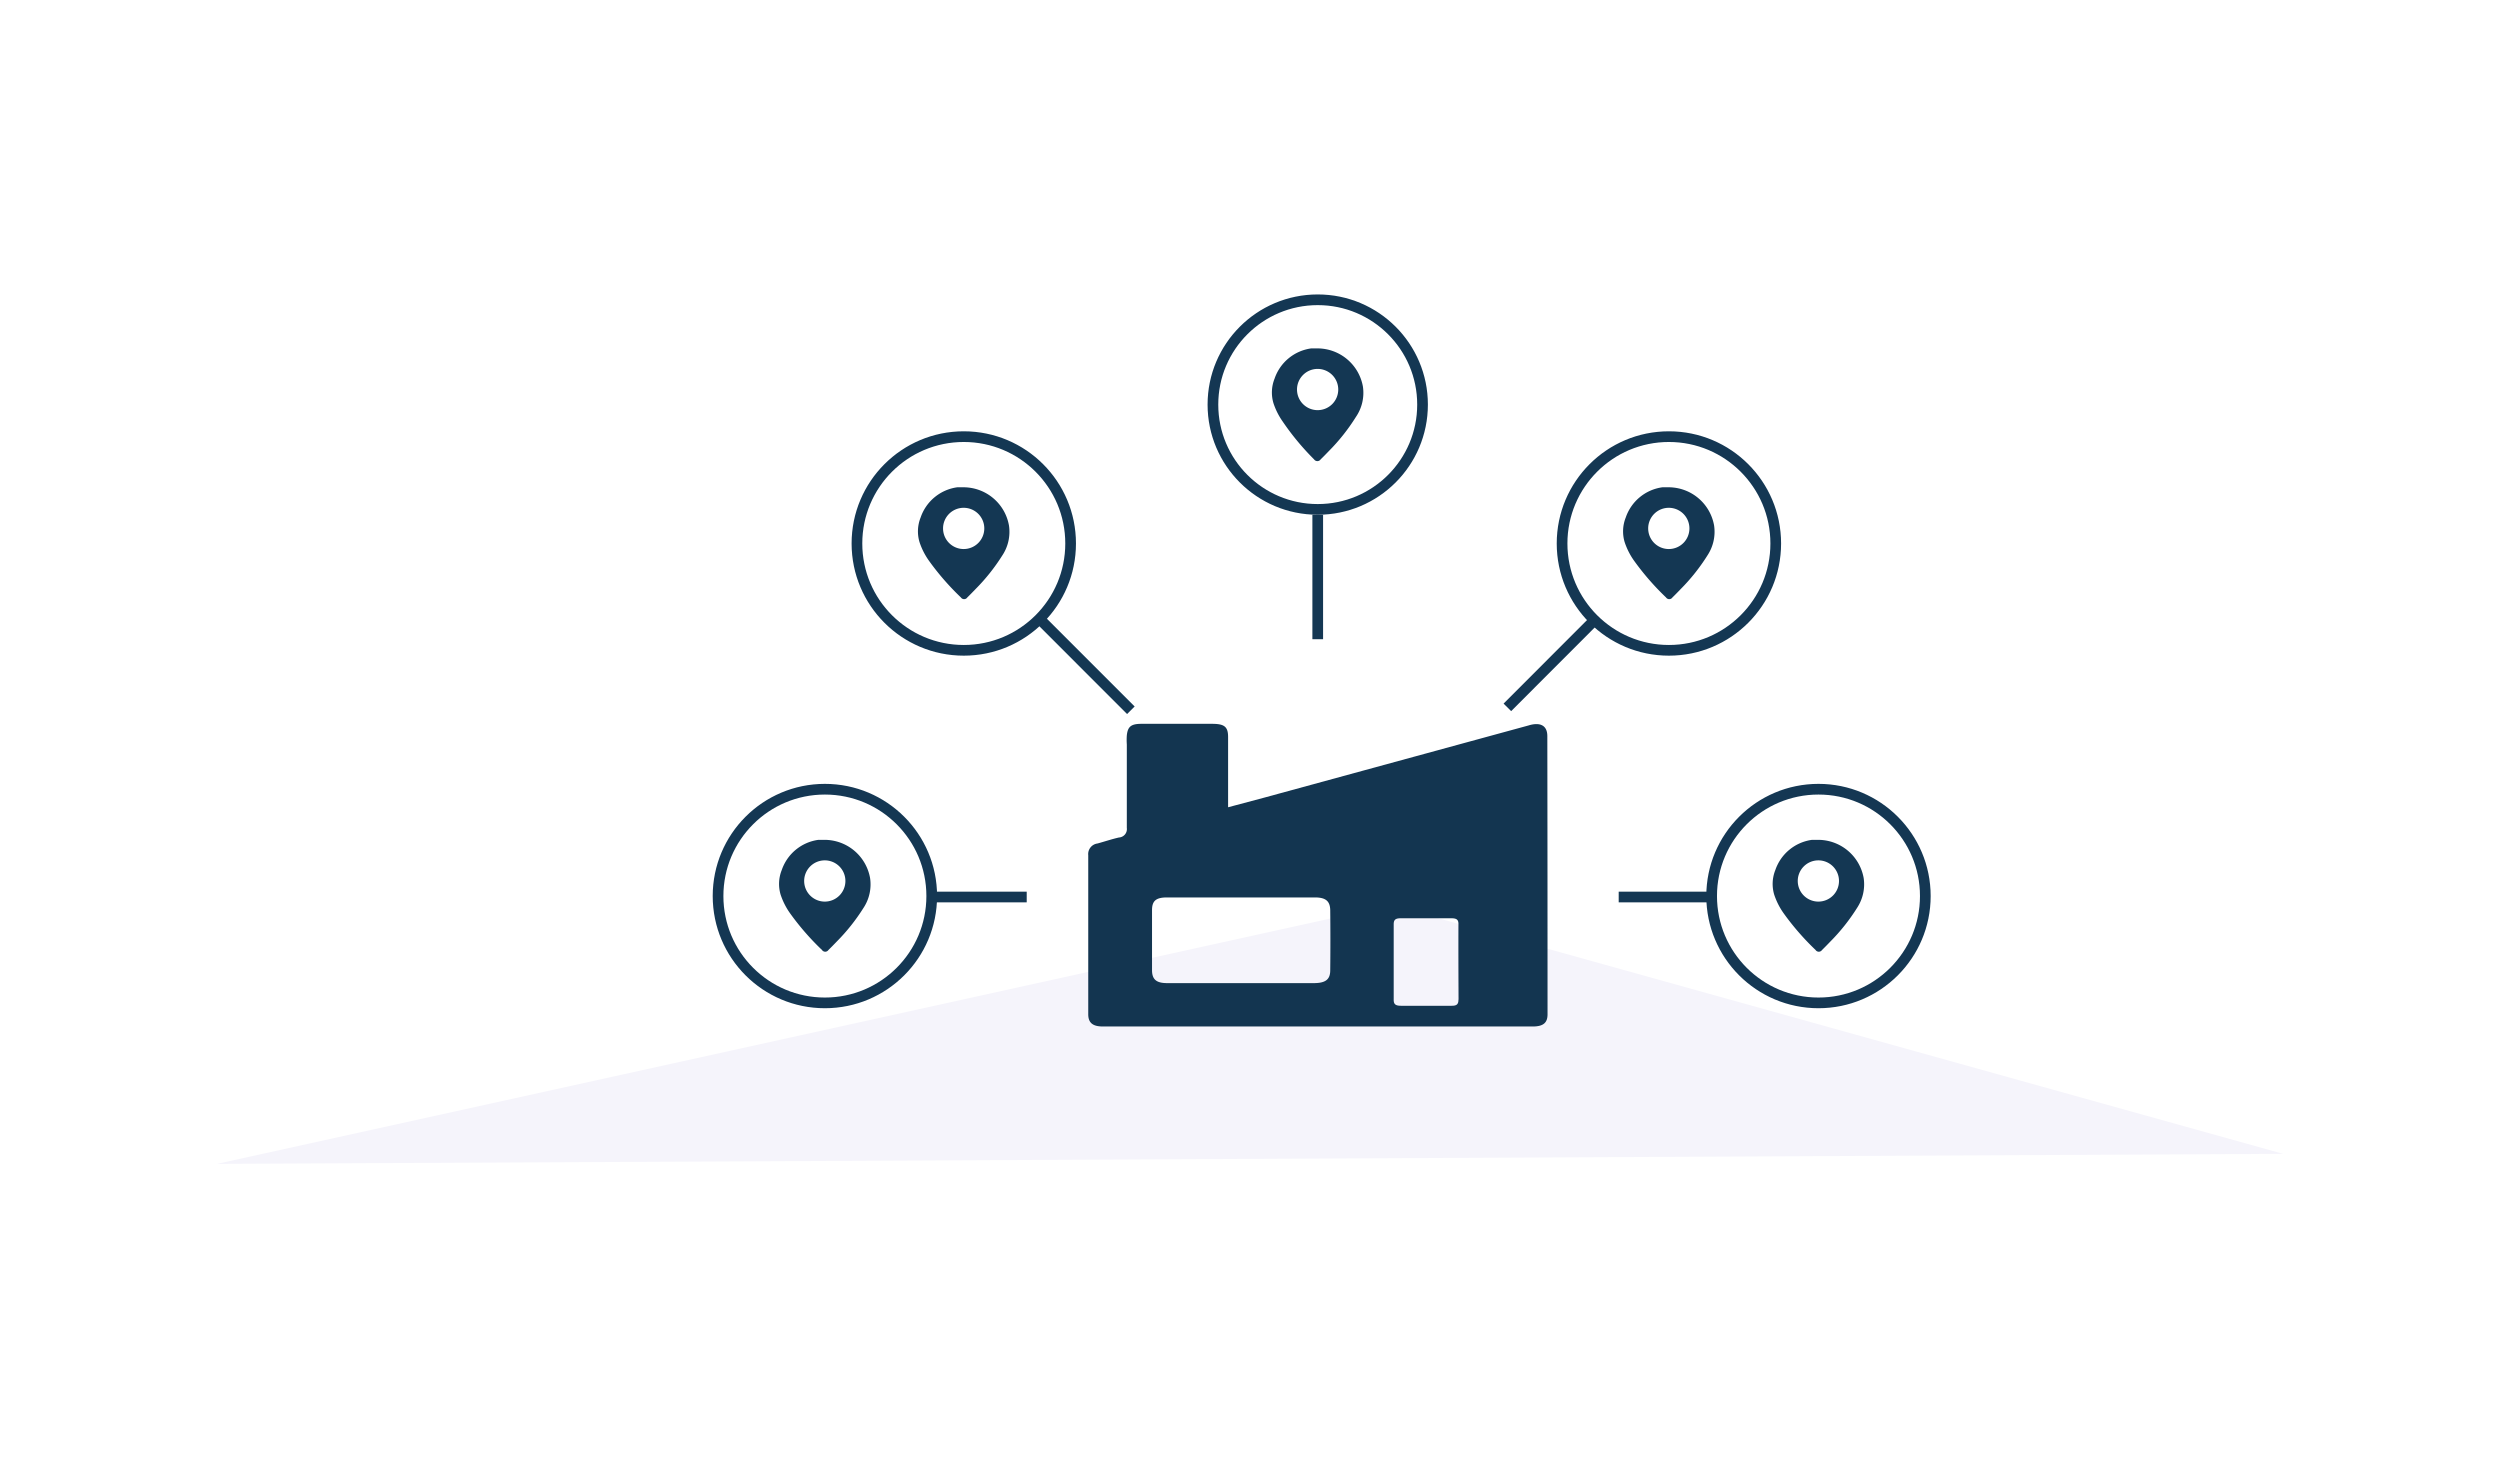 <svg xmlns="http://www.w3.org/2000/svg" viewBox="0 0 234 137"><defs><style>.cls-1{fill:#fff;}.cls-2{fill:#f5f4fb;}.cls-3{fill:none;stroke:#143753;stroke-miterlimit:10;}.cls-4{fill:#143753;}.cls-5{fill:#133550;}</style></defs><g id="Fondo"><rect class="cls-1" x="-0.7" y="-0.33" width="235.79" height="138.26"/></g><g id="Capa_1" data-name="Capa 1"><g id="Capa_4-5" data-name="Capa 4-5"><path id="Trazado_2266-6" data-name="Trazado 2266-6" class="cls-2" d="M20.3,108.94,130.21,84.72,213.7,108Z"/></g><line id="Línea_13" data-name="Línea 13" class="cls-3" x1="123.34" y1="48.18" x2="123.34" y2="59.83"/><line id="Línea_15" data-name="Línea 15" class="cls-3" x1="97.57" y1="58.2" x2="105.85" y2="66.48"/><line id="Línea_17" data-name="Línea 17" class="cls-3" x1="149.37" y1="57.92" x2="141.09" y2="66.21"/><line id="Línea_18" data-name="Línea 18" class="cls-3" x1="96.1" y1="83.96" x2="87.52" y2="83.96"/><line id="Línea_19" data-name="Línea 19" class="cls-3" x1="160.7" y1="83.96" x2="151.51" y2="83.96"/><circle id="Elipse_877" data-name="Elipse 877" class="cls-3" cx="156.21" cy="50.87" r="10"/><circle id="Elipse_878" data-name="Elipse 878" class="cls-3" cx="170.21" cy="83.87" r="10"/><circle id="Elipse_880" data-name="Elipse 880" class="cls-3" cx="90.21" cy="50.87" r="10"/><circle id="Elipse_881" data-name="Elipse 881" class="cls-3" cx="77.21" cy="83.87" r="10"/><circle id="Elipse_883" data-name="Elipse 883" class="cls-3" cx="123.34" cy="37.87" r="9.81"/><path class="cls-4" d="M174.44,82.19a4.33,4.33,0,0,0-4.22-3.58c-.21,0-.42,0-.62,0a4.23,4.23,0,0,0-3.43,2.83,3.5,3.5,0,0,0-.11,2.28,6.54,6.54,0,0,0,.88,1.75,24.36,24.36,0,0,0,3,3.45.36.36,0,0,0,.6,0c.26-.25.51-.51.76-.77a18.23,18.23,0,0,0,2.54-3.2A4,4,0,0,0,174.44,82.19Zm-4.23,2.2a1.93,1.93,0,1,1,1.92-1.93A1.93,1.93,0,0,1,170.21,84.39Z"/><path class="cls-4" d="M160.44,49.19a4.33,4.33,0,0,0-4.22-3.58c-.21,0-.42,0-.62,0a4.23,4.23,0,0,0-3.43,2.83,3.5,3.5,0,0,0-.11,2.28,6.54,6.54,0,0,0,.88,1.75,24.36,24.36,0,0,0,3,3.45.36.36,0,0,0,.6,0c.26-.25.51-.51.76-.77a18.23,18.23,0,0,0,2.54-3.2A4,4,0,0,0,160.44,49.19Zm-4.23,2.2a1.93,1.93,0,1,1,1.92-1.93A1.93,1.93,0,0,1,156.21,51.39Z"/><path class="cls-4" d="M127.57,36.19a4.33,4.33,0,0,0-4.22-3.58c-.21,0-.42,0-.62,0a4.23,4.23,0,0,0-3.43,2.83,3.5,3.5,0,0,0-.11,2.28,6.54,6.54,0,0,0,.88,1.75A24.29,24.29,0,0,0,123,43a.37.37,0,0,0,.61,0c.26-.25.51-.51.76-.77a18.23,18.23,0,0,0,2.54-3.2A4,4,0,0,0,127.57,36.19Zm-4.23,2.2a1.93,1.93,0,1,1,1.92-1.93A1.93,1.93,0,0,1,123.34,38.39Z"/><path class="cls-4" d="M94.44,49.19a4.33,4.33,0,0,0-4.22-3.58c-.21,0-.42,0-.62,0a4.23,4.23,0,0,0-3.43,2.83,3.5,3.5,0,0,0-.11,2.28,6.54,6.54,0,0,0,.88,1.75,24.36,24.36,0,0,0,3,3.45.36.36,0,0,0,.6,0c.26-.25.51-.51.76-.77A18.23,18.23,0,0,0,93.81,52,4,4,0,0,0,94.44,49.19Zm-4.23,2.2a1.93,1.93,0,1,1,1.92-1.93A1.93,1.93,0,0,1,90.21,51.39Z"/><path class="cls-4" d="M81.44,82.19a4.33,4.33,0,0,0-4.22-3.58c-.21,0-.42,0-.62,0a4.23,4.23,0,0,0-3.43,2.83,3.5,3.5,0,0,0-.11,2.28,6.54,6.54,0,0,0,.88,1.75,24.36,24.36,0,0,0,3,3.45.36.36,0,0,0,.6,0c.26-.25.51-.51.76-.77A18.23,18.23,0,0,0,80.81,85,4,4,0,0,0,81.44,82.19Zm-4.23,2.2a1.93,1.93,0,1,1,1.92-1.93A1.93,1.93,0,0,1,77.21,84.39Z"/><path class="cls-5" d="M144.83,68.9c0-1-.67-1.33-1.75-1L118.4,74.64l-3.45.92V74.23c0-1.75,0-3.5,0-5.25,0-1-.39-1.23-1.53-1.23h-6.57c-1,0-1.29.27-1.38,1.08a6,6,0,0,0,0,.85c0,2.61,0,5.21,0,7.81a.79.79,0,0,1-.74.9c-.66.15-1.31.37-2,.56a1,1,0,0,0-.87,1.1q0,7.44,0,14.88c0,.81.42,1.15,1.38,1.15q20.11,0,40.22,0c1,0,1.39-.35,1.39-1.14Q144.85,81.92,144.83,68.9ZM124.51,90.82c0,.87-.45,1.19-1.5,1.2H109.25c-1,0-1.41-.33-1.42-1.19q0-2.82,0-5.64c0-.88.38-1.19,1.41-1.19q6.92,0,13.83,0c1,0,1.42.33,1.44,1.18Q124.54,88,124.51,90.82Zm12,2.75c0,.42-.15.58-.66.57-1.57,0-3.14,0-4.71,0-.57,0-.7-.18-.69-.61,0-1.16,0-2.32,0-3.48s0-2.35,0-3.53c0-.43.16-.57.67-.57q2.35,0,4.71,0c.47,0,.69.1.68.55C136.5,88.85,136.51,91.21,136.52,93.57Z"/></g></svg>